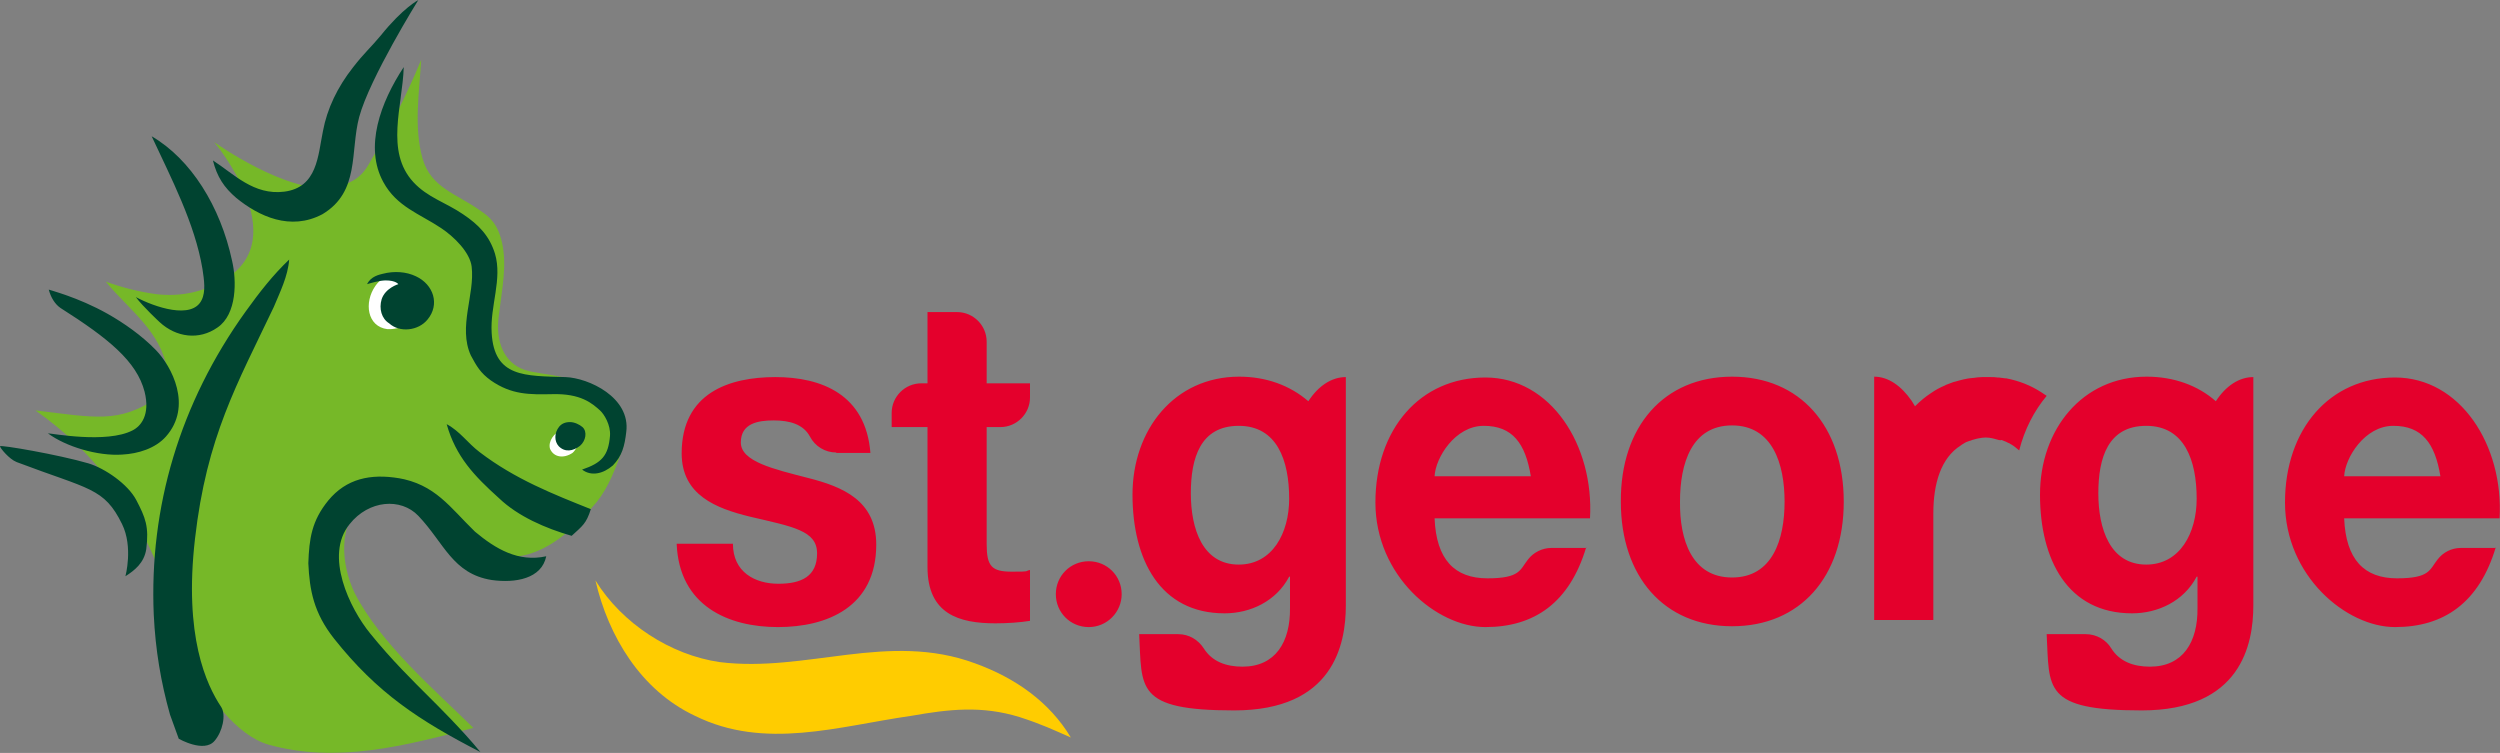 <?xml version="1.0" encoding="UTF-8"?>
<svg xmlns="http://www.w3.org/2000/svg" version="1.1" viewBox="0 0 600 180.7">
  <rect x="0" y="0" width="600" height="180.7" fill="#808080" stroke="none"/>
  <defs>
    <style>
      .cls-1 {
        fill: #fc0;
      }

      .cls-2 {
        fill: #fff;
      }

      .cls-3 {
        fill: #e4002c;
      }

      .cls-4 {
        fill: #004330;
      }

      .cls-5 {
        fill: #76b828;
      }
    </style>
  </defs>
  <!-- Generator: Adobe Illustrator 28.6.0, SVG Export Plug-In . SVG Version: 1.2.0 Build 709)  -->
  <g>
    <g id="layer">
      <path class="cls-1" d="M142.9,139.3c6.4,10.4,18.1,17.9,29.8,19.6,20.8,2.6,40.5-7.4,61.3.3,9.7,3.5,17.9,9.3,23,17.8-4.1-1.8-7-3.2-12.3-4.9-9.1-2.8-16.9-1.9-26-.3-17.5,2.5-35.1,8.3-51.9,0-13-6.1-20.8-19.1-23.9-32.5"/>
      <path class="cls-5" d="M120.5,58.3c1.2,5.6,0,10.8-.8,17.6-.8,5.8,1.1,11.2,6.3,12.9,4.3,1.4,14.1,1.1,20.9,6.9,2,2.1,2.7,2.6,3.1,5.7.3,1.9,0,4.1-.4,5.8-1.8,5.1-3.5,9.7-6.4,13.3-4.7,5.5-9.5,10.2-15.7,12.3-11.7,3.9-18.7-7.8-27.8-12.9-4.1-2.2-8.7-3.7-12.6.3-6.1,5.9-5.2,15.3-2,22.1,6.3,12.3,19.4,23.4,28.5,32.4-16.4,4.3-32.8,8.6-49.2,4-7.6-2.2-14.7-11.8-18-19.2-5.5-12.2-9.2-40.9-37.9-61,14.2,1.7,20,3.2,29.2-3,2-1.5,2.6-4,2.5-6.3-1.4-9.7-9.3-14.8-14.8-21.6,3.9,1.4,7.8,2.4,12.1,3,6.1.7,11.5-.6,16.5-3.6,16.7-10-2.6-32.9-2.6-32.9,0,0,17.6,12.6,28.7,10.9,3.8-.9,6.3-2,8.3-5.4,4.8-8.2,9.2-16.7,12.7-25.3-.5,8-1.8,16.2.3,23.7,2,7.1,8.2,8.5,13.8,12.5,2.4,1.6,4.3,3.3,5.3,7.8"/>
      <path class="cls-2" d="M90.1,68.6c-2.8,4-2,9.8,2.9,10.4,3,.1,6.7-1.4,7.8-4.5,1.1-3.2-.3-5.9-2.7-8-2.7-1.7-6.1-.6-8,2.1"/>
      <path class="cls-4" d="M25.8,75.3c3.9,2.2,8.2,5.2,11.6,8.7,3.8,3.9,8.9,13.5,2.4,20.8-2.5,2.8-6.6,4.1-10.5,4.3-5.8.4-13.5-1.9-17.8-5.1.9,0,14.1,2.5,20.3-.7,2-1,4.3-3.7,2.9-9.3-1.9-7.3-8.7-12.8-20.2-20.1-1.3-.9-2.3-2.5-2.8-4.4.1.1,7,1.8,14.1,5.8M38.3,77.3c4,3.7,9.5,4.4,13.9,1.3,4.7-3.2,4.6-11.3,3.5-16-2.8-13.1-9.9-24.4-19.3-29.9,4.7,10.1,10.4,21,12.2,31.9.4,2.6.8,5.4-.2,7.4-2.3,4.8-11.3,1.7-15.8-.7,1.7,2.3,5.7,6,5.7,6M68.2,46c-7.3.9-12-4.2-17.1-7.5,1,4,2.7,6.5,5.6,9,5.4,4.4,13,8,20.7,3.9,9-5.4,6.6-15,8.8-23.3,2.5-9.3,14.2-28.1,14.2-28.1,0,0-3.7,1.9-9,8.5-2.4,2.9-4,4.2-6.7,7.7-3.7,4.7-6.2,9.9-7.2,15.3-1.2,5.8-1.3,13.5-9.3,14.5M99.2,43.7c-6.8-7.4-2.6-18.2-2.3-27.6-5.6,8.5-9.5,19.2-4.9,27.6,3.2,5.9,8.7,7.6,13.8,11,3.2,2.1,7,5.9,7.4,9.3.8,6.7-3.3,14.5-.2,21.3,1.4,2.6,2.3,4.2,4.8,6,5,3.5,9.4,3.4,14.7,3.3,6.9-.2,9.6,2.2,11.5,3.9,1,.9,2.6,3.5,2.4,6.1-.4,4.8-2,6.5-6.7,8.1,2.2,1.7,5.1,1,7.4-1,2.2-2.3,2.8-4.6,3.2-8,1.1-8.3-9-13-14.6-13.2-9.7-.3-17.1.1-17.7-10.6-.4-6.5,2.6-12.9.8-19-1.3-4.2-3.8-6.9-7.7-9.5-4.1-2.8-8.5-4-11.9-7.7M102.6,76.7c3-3.6,1.5-8.4-2.8-10.4-2.3-1.1-5.2-1.3-7.9-.6-.8.2-2.9.6-3.8,2.5,1-.3,3-.9,4.5-.9,2.4,0,3,.9,3,.9,0,0-3.1.9-4,3.6-.7,2.3,0,4.7,1.8,5.8,2.5,2.3,7,1.8,9.2-.9M59,74.7c-15.9,22.1-23.2,47.1-22.1,72.8.4,8.4,1.7,16.2,3.9,24,1,2.8,2.1,5.8,2.1,5.8,0,0,6.1,3.5,8.6.5,1.9-2.2,2.8-6.2,1.6-8.1-3.6-5.4-9-17-6.3-40.4,2.8-24.5,10.1-37.1,18.9-55.6,1.5-3.6,3.4-7.4,3.7-11.4-3.8,3.6-7.1,7.8-10.4,12.4M115.1,108.5c-2.9-2.2-4.7-5-7.9-6.7,2.2,7.8,6.6,12.4,12.6,17.8,4.5,4.3,11.1,7.2,17.4,9,2.6-2.4,3.5-2.9,4.6-6.4-9-3.6-18.2-7.2-26.7-13.7M95.9,114.8c-7-1.2-12.8.1-17.1,5.3-4,4.9-4.6,9.2-4.8,15.1.3,6.5,1.3,11.9,6.2,18.1,10.4,13.1,20.4,19.6,35.1,27.2-4.1-5.1-11.4-12.3-11.4-12.3-5.3-5.3-9.8-9.7-15-16.1-5-6.1-11.1-18.8-5-26.3,4.6-5.8,12.3-6.4,16.5-2,6.2,6.5,8.2,13.9,17.6,15.4,5.7.8,12-.3,13.1-5.7-6.7,1.5-12.2-1.8-17.1-5.9-6-5.8-9.5-11.4-18.6-12.9M32.7,120c-2-3.8-7.5-7.6-11.5-8.8-7.2-2.1-21.2-4.5-21.2-4.1s2.2,3.1,4,3.8c17.4,6.6,21,6.1,25.3,14.9,2.7,5.5.8,12.5.8,12.5,2.2-1.4,4.5-3.2,5-6.5.7-5.4-.2-7.6-2.4-11.8"/>
      <path class="cls-2" d="M134.9,103.2c-1.9.6-3.4,2.7-2.9,4.5.9,2.1,3.3,2.4,5.4,1,.7-.6,1.2-1.6,1.4-2.4,0-1.6-1-2.8-2.8-3.4-.3,0-.7,0-1.1.3"/>
      <path class="cls-4" d="M136.8,101.3c1.1,0,2.3.6,3,1.2,1.2,1.1.8,3.3-.6,4.5-1.7,1.3-3.6,1.6-5.1.1-1.1-1.2-1.1-3.2.1-4.7.6-.7,1.4-1.1,2.6-1.1"/>
      <path class="cls-3" d="M585.7,114.3c-1.3-7.9-4.4-12.1-11.3-12.1s-11.6,7.7-11.8,12.1h23.1ZM599,131.3c-4,13.4-12.5,19.2-24.2,19.2s-26.4-12.3-26.4-29.9,10.7-30,26.4-30,26.1,16.3,25.1,33.8h-37.3c.4,9.9,4.8,14.4,12.7,14.4s7.8-2.1,9.7-4.5c1.3-1.7,3.3-2.8,5.7-2.8h8.3v-.2ZM527.2,119.7c0-9.2-2.9-17.5-12.1-17.5s-11.5,7.7-11.5,16.2,2.8,17.1,11.5,17.1c8.1,0,12.1-7.6,12.1-15.8M531.8,96.3c2.4-3.7,5.6-5.8,9-5.8v54.8c0,9.4-3,25.2-26.8,25.2s-22.1-5.3-22.8-18.3h9.4c2.6,0,4.9,1.4,6.1,3.4,2,3.2,5.4,4.4,9.3,4.4,7.9,0,11.5-5.9,11.4-14.1v-7.5h-.2c-3.1,5.9-9.3,8.8-15.5,8.8-15.5,0-22.1-12.9-22.1-28.5s10.1-28.3,25.6-28.3c6.5,0,12.3,2.1,16.6,5.9M415.7,90.4c16.3,0,26.8,11.9,26.8,30s-10.5,29.9-26.8,29.9-26.7-11.9-26.7-29.9c-.1-18.1,10.4-30,26.7-30M415.7,138.6c9.7,0,12.6-9.1,12.6-18.2s-2.9-18.3-12.6-18.3-12.5,9.1-12.5,18.3c-.1,9.1,2.8,18.2,12.5,18.2M367.4,114.3c-1.3-7.9-4.4-12.1-11.3-12.1s-11.6,7.7-11.8,12.1h23.1ZM380.7,131.3c-4,13.4-12.5,19.2-24.2,19.2s-26.4-12.3-26.4-29.9,10.7-30,26.4-30,26.1,16.3,25.1,33.8h-37.3c.4,9.9,4.8,14.4,12.7,14.4s7.8-2.1,9.7-4.5c1.3-1.7,3.4-2.8,5.7-2.8h8.3v-.2ZM200.7,108.6c-2.7,0-5.1-1.5-6.3-3.8-1.6-3-4.9-3.9-8.7-3.9s-7.9.7-7.9,5.3,8,6.4,16.1,8.5c8.3,2.1,16.4,5.4,16.4,16,0,15-11.8,19.8-23.6,19.8s-23.7-5-24.3-20h13.5c0,6.8,5.3,9.6,10.9,9.6s9.3-1.8,9.3-7.3-5.9-6.4-16.1-8.8c-8.2-2-16.4-5.2-16.4-15.2,0-14.5,11.4-18.3,22.5-18.3s21.7,4.2,22.8,18.2h-8.2ZM236.8,92h10.4v3.4c0,3.9-3.2,7.1-7.1,7.1h-3.3v28.1c0,5.3,1.2,6.6,6,6.6s2.9-.1,4.4-.4v12.2c-2.4.4-5.5.6-8.3.6-8.7,0-16.3-2.2-16.3-13.5v-33.6h-8.6v-3.4c0-3.9,3.2-7.1,7.1-7.1h1.5v-17.1h7.1c3.9,0,7.1,3.2,7.1,7.1v10ZM309.4,119.7c0-9.2-2.9-17.5-12.1-17.5s-11.5,7.7-11.5,16.2,2.8,17.1,11.5,17.1c8.1,0,12.1-7.6,12.1-15.8M314,96.3c2.4-3.7,5.6-5.8,9-5.8v54.8c0,9.4-3,25.2-26.8,25.2s-22.1-5.3-22.8-18.3h9.4c2.6,0,4.8,1.4,6.1,3.4,2,3.2,5.4,4.4,9.3,4.4,7.9,0,11.5-5.9,11.4-14.1v-7.5h-.2c-3.1,5.9-9.3,8.8-15.5,8.8-15.5,0-22.1-12.9-22.1-28.5s10.1-28.3,25.6-28.3c6.5,0,12.2,2.1,16.6,5.9M269.2,142.6c0,4.3-3.5,7.9-7.9,7.9s-7.9-3.5-7.9-7.9,3.5-7.9,7.9-7.9,7.9,3.5,7.9,7.9M479.7,105.6c-.4-.1-.7-.2-1.1-.3-.1,0-.3-.1-.4-.1-.5-.1-1-.2-1.6-.2s-1.2.1-1.7.2c-.2,0-.3.1-.5.1-.4.1-.7.2-1.1.3-.2.1-.4.2-.6.2-.3.1-.5.2-.8.3-.2.1-.4.2-.7.4s-.4.2-.6.4c-4.8,3-6.6,9.2-6.6,16.3v25.6h-14.2v-58.4c3.4,0,6.5,2.2,9,5.8l.8,1.3c1.2-1.2,2.5-2.3,3.9-3.2h0c1-.7,2.1-1.3,3.3-1.8.1-.1.2-.1.4-.2.5-.2,1.1-.4,1.6-.6.1,0,.2-.1.4-.1,1.4-.4,2.8-.8,4.3-.9h.1c.7-.1,1.4-.2,2.1-.2h2.1c.5,0,1.1,0,1.6.1h.3c.5.1,1.1.1,1.6.2h.2c3.1.6,5.9,1.7,8.5,3.4h0c.4.3.8.5,1.2.8-3,3.6-5.3,8-6.6,13.1-.7-.6-1.4-1.2-2.2-1.6-.1-.1-.3-.2-.4-.2-.2-.1-.4-.2-.6-.3-.3-.1-.7-.3-1-.4-.4.1-.6,0-.7,0"/>
    </g>
  </g>
</svg>